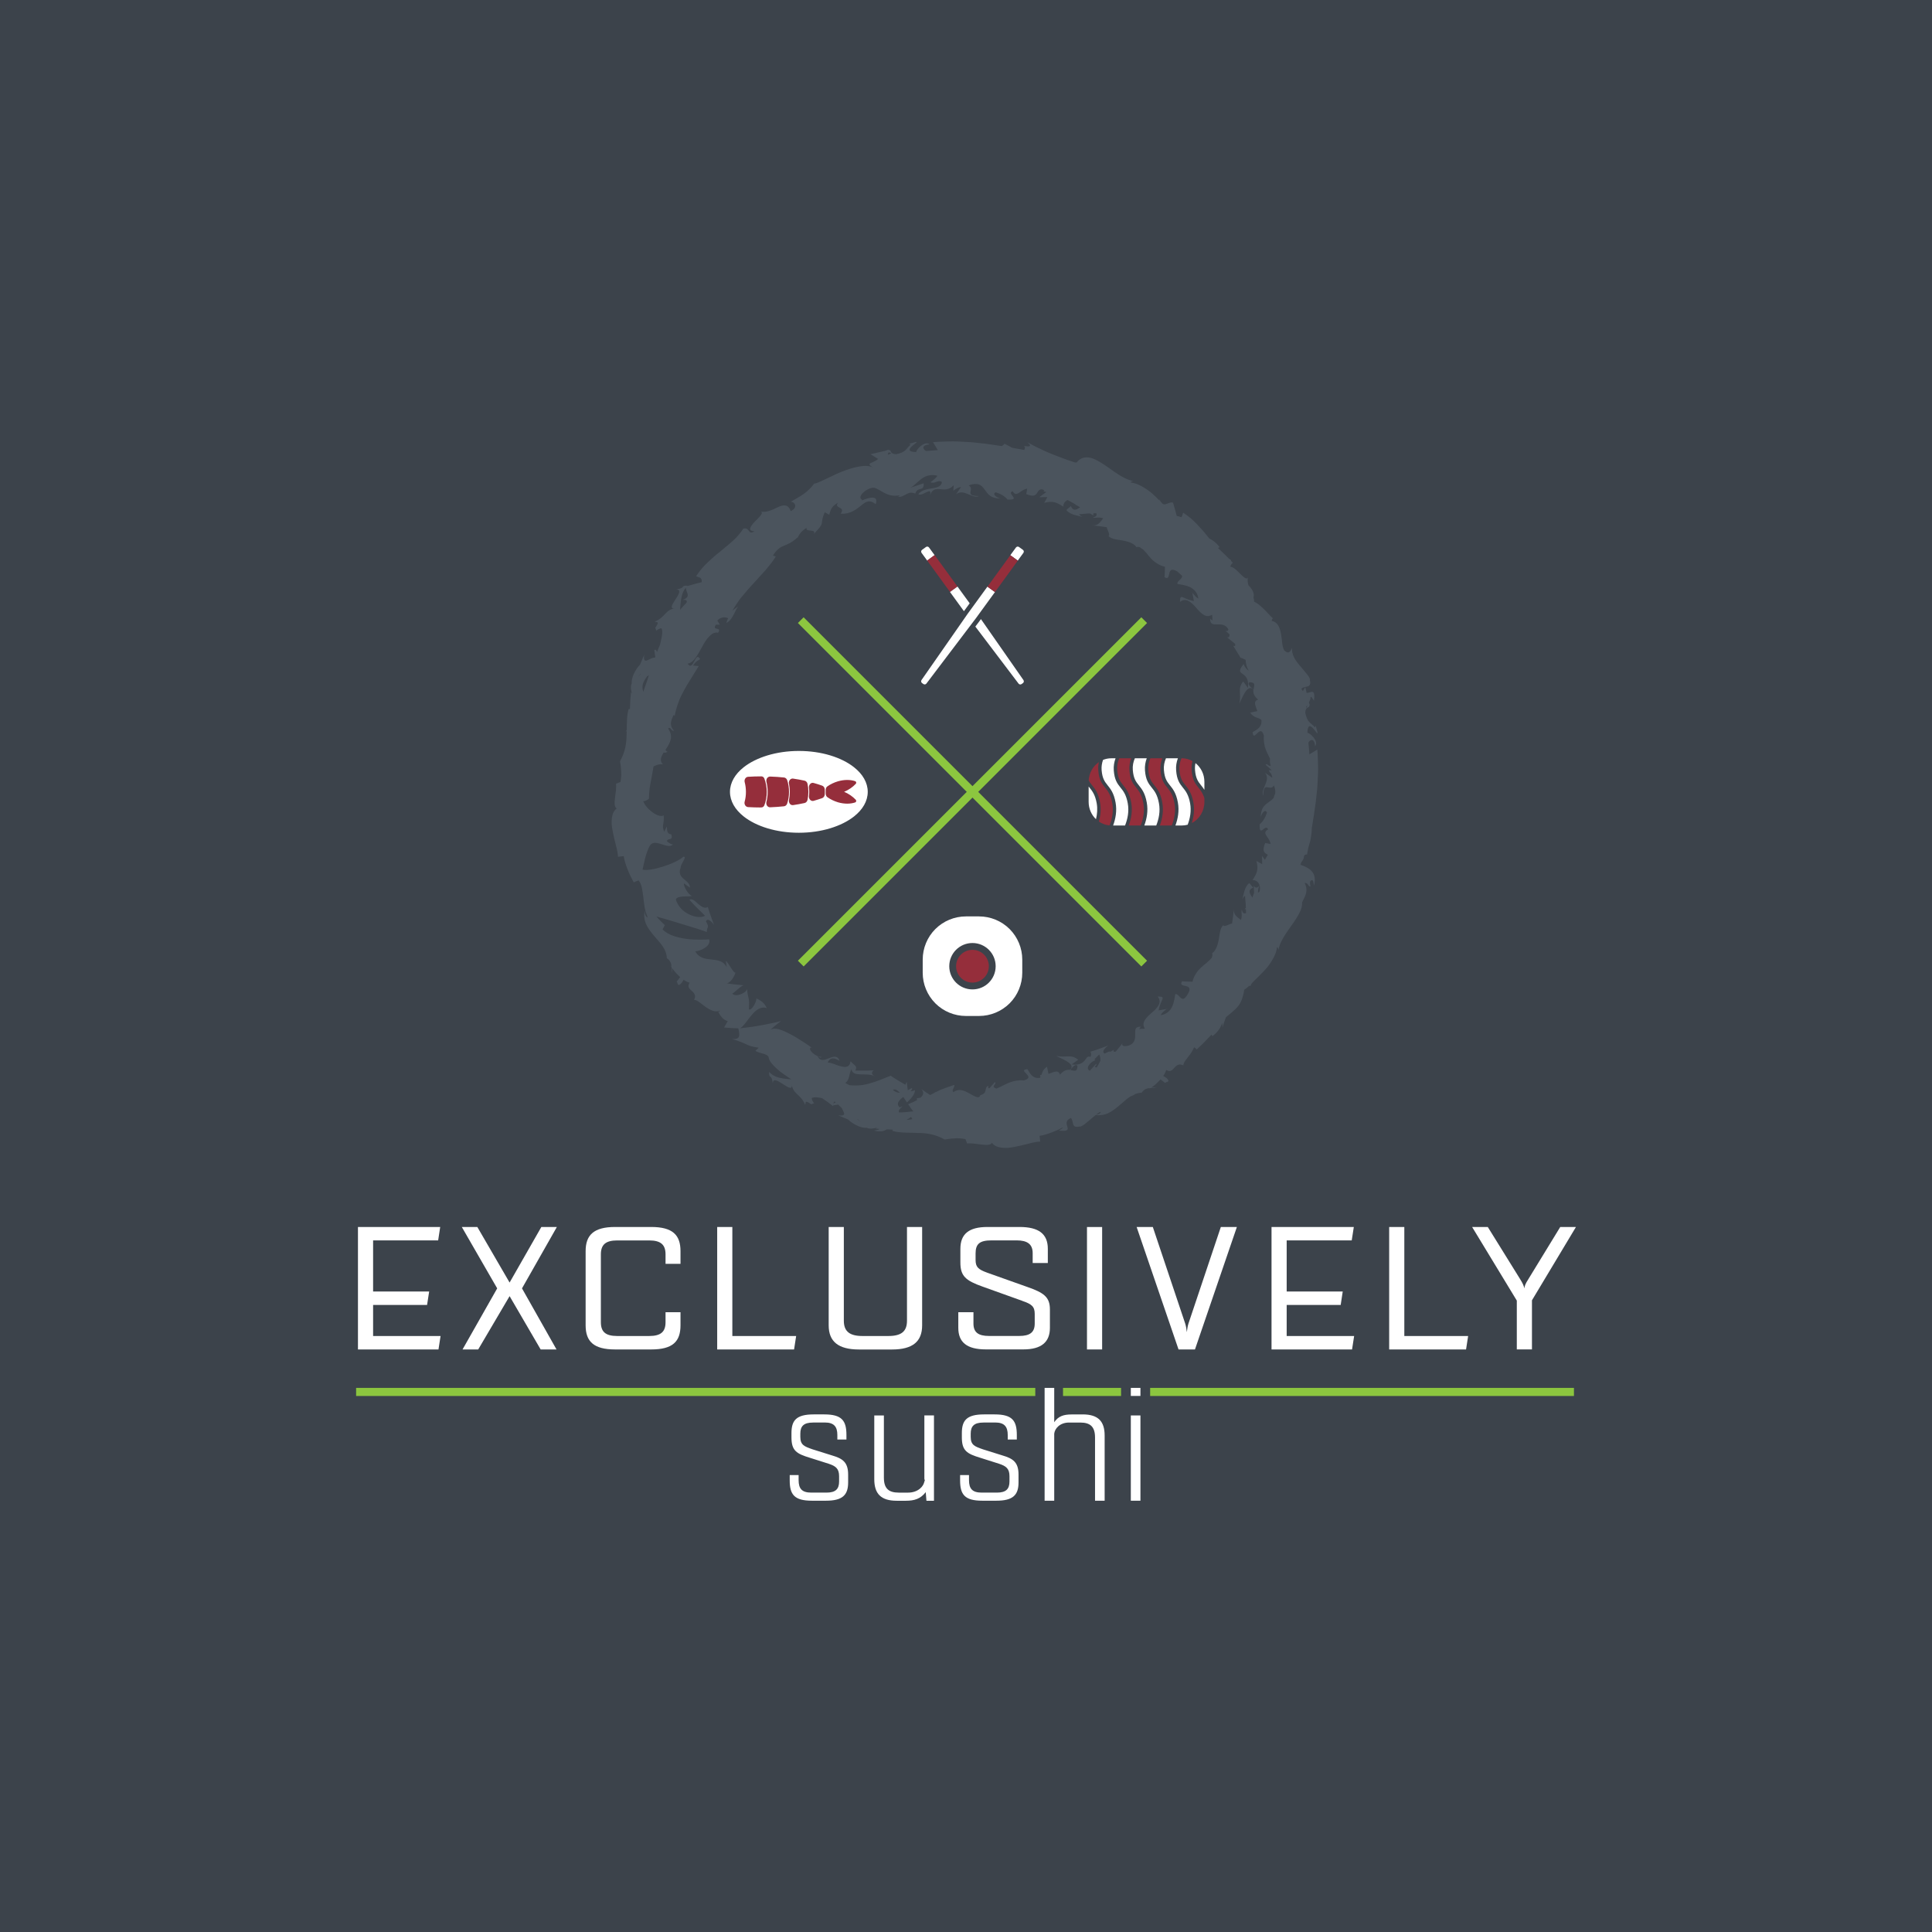<?xml version="1.0" encoding="UTF-8"?>
<svg id="Layer_1" data-name="Layer 1" xmlns="http://www.w3.org/2000/svg" viewBox="0 0 408.09 408.09">
  <defs>
    <style>
      .cls-1, .cls-2 {
        fill: #952e3b;
      }

      .cls-3 {
        fill: #8cc63f;
      }

      .cls-4, .cls-5 {
        fill: #fff;
      }

      .cls-5, .cls-2 {
        fill-rule: evenodd;
      }

      .cls-6 {
        fill: #3c434b;
      }

      .cls-7 {
        fill: #4b545d;
      }
    </style>
  </defs>
  <rect class="cls-6" width="408.09" height="408.09"/>
  <g>
    <circle class="cls-1" cx="205.41" cy="204.09" r="3.46"/>
    <path class="cls-5" d="M205.41,199.19c2.7,0,4.9,2.19,4.9,4.9s-2.19,4.9-4.9,4.9-4.9-2.19-4.9-4.9,2.19-4.9,4.9-4.9ZM215.93,202.7c0-2.42-.96-4.74-2.67-6.46-1.71-1.71-4.04-2.67-6.46-2.67h-2.77c-2.42,0-4.74.96-6.46,2.67-1.71,1.71-2.67,4.04-2.67,6.46v2.77c0,2.42.96,4.74,2.67,6.46,1.71,1.71,4.04,2.67,6.46,2.67h2.77c2.42,0,4.74-.96,6.46-2.67,1.71-1.71,2.67-4.04,2.67-6.46v-2.77Z"/>
    <path class="cls-5" d="M195.85,118.41l-1.19-1.63c-.15-.21-.1-.49.1-.64.25-.18.58-.42.83-.6.21-.15.49-.1.64.1l1.19,1.63-1.58,1.15.01-.01Z"/>
    <rect class="cls-1" x="198.066" y="117.035" width="1.95" height="8.21" transform="translate(-33.188 140.169) rotate(-36.01)"/>
    <path class="cls-5" d="M208.58,123.9l-4.09,5.62-.01.01c-.23.33-8.27,11.87-9.83,14.11-.14.21-.1.49.11.64.09.07.19.14.28.2.2.15.49.11.64-.09,1.64-2.17,10.14-13.39,10.38-13.7l.01-.01,4.09-5.62-1.58-1.15v-.01Z"/>
    <path class="cls-5" d="M214.98,118.41l1.19-1.63c.15-.21.1-.49-.1-.64-.25-.18-.58-.42-.83-.6-.21-.15-.49-.1-.64.1l-1.19,1.63,1.58,1.15-.01-.01Z"/>
    <rect class="cls-1" x="207.677" y="120.197" width="8.21" height="1.95" transform="translate(-10.748 221.246) rotate(-53.99)"/>
    <path class="cls-5" d="M204.82,127.44l-1.11,1.52s-.01.02-.02.03l-.08.11-2.94-4.05,1.58-1.15,2.57,3.53v.01ZM207.2,130.77l8.98,12.88c.14.21.1.49-.11.64-.09.07-.19.14-.28.2-.2.15-.49.11-.64-.09l-9.13-12.05.81-1.07s.01-.02.02-.03l.35-.48Z"/>
    <path class="cls-5" d="M235.63,160.17h-.89c-.62,0-1.21.12-1.75.34-.23.65-.36,1.38-.3,2.16.14,1.75.66,2.45,1.24,3.17.64.8,1.34,1.63,1.71,3.68.32,1.76,0,3.43-.52,4.85h2.52c.54-1.37.89-2.99.57-4.71-.34-1.86-.97-2.61-1.55-3.33-.65-.81-1.25-1.6-1.4-3.59-.07-.93.09-1.79.37-2.56l-0-.01Z"/>
    <path class="cls-2" d="M238.92,160.17h-2.5c-.32.74-.51,1.58-.43,2.5.14,1.75.66,2.45,1.24,3.17.64.8,1.34,1.63,1.71,3.68.32,1.76,0,3.43-.52,4.85h2.52c.54-1.37.89-2.99.57-4.71-.34-1.86-.97-2.61-1.55-3.33-.65-.81-1.25-1.6-1.4-3.59-.07-.93.09-1.79.37-2.56l-.01-.01Z"/>
    <path class="cls-5" d="M242.21,160.17h-2.5c-.32.74-.51,1.58-.43,2.5.14,1.75.66,2.45,1.24,3.17.64.8,1.34,1.63,1.71,3.68.32,1.76,0,3.43-.52,4.85h2.52c.54-1.37.89-2.99.57-4.71-.34-1.86-.97-2.61-1.55-3.33-.65-.81-1.25-1.6-1.4-3.59-.07-.93.09-1.79.37-2.56l-.01-.01Z"/>
    <path class="cls-2" d="M245.49,160.17h-2.5c-.32.74-.51,1.58-.43,2.5.14,1.75.66,2.45,1.24,3.17.64.8,1.34,1.63,1.71,3.68.32,1.76,0,3.43-.52,4.85h2.52c.54-1.37.89-2.99.57-4.71-.34-1.86-.97-2.61-1.55-3.33-.65-.81-1.25-1.6-1.4-3.59-.07-.93.08-1.79.37-2.56l-.01-.01Z"/>
    <path class="cls-5" d="M248.78,160.17h-2.5c-.32.74-.51,1.58-.43,2.5.14,1.75.66,2.45,1.24,3.17.64.8,1.34,1.63,1.71,3.68.32,1.76,0,3.43-.52,4.85h1.33c.44,0,.86-.06,1.26-.17.5-1.33.81-2.89.51-4.54-.34-1.86-.97-2.61-1.55-3.33-.65-.81-1.25-1.6-1.4-3.59-.07-.93.08-1.79.37-2.56l-.02-.01Z"/>
    <path class="cls-2" d="M232.1,160.99c-1.22.84-2.04,2.24-2.14,3.84.2.39.44.69.69,1,.64.8,1.34,1.63,1.71,3.68.26,1.44.1,2.8-.25,4.03.66.45,1.43.74,2.26.81.54-1.37.88-2.98.57-4.7-.34-1.86-.97-2.61-1.55-3.33-.65-.81-1.25-1.6-1.4-3.59-.05-.61,0-1.19.13-1.74l-.02 0Z"/>
    <path class="cls-2" d="M249.56,160.17c-.32.74-.51,1.58-.43,2.5.14,1.75.66,2.45,1.24,3.17.64.8,1.34,1.63,1.71,3.68.28,1.55.07,3.03-.34,4.33,1.58-.81,2.66-2.51,2.66-4.46v-.79c-.35-1.12-.84-1.71-1.3-2.28-.65-.81-1.25-1.6-1.4-3.59-.06-.7.02-1.36.18-1.97-.68-.38-1.45-.6-2.27-.6h-.04l-.01.01Z"/>
    <path class="cls-5" d="M229.95,166.14v3.24c0,1.45.6,2.75,1.55,3.66.26-1.05.36-2.2.15-3.39-.34-1.86-.97-2.61-1.55-3.33-.05-.06-.09-.12-.14-.18l-.01-0Z"/>
    <path class="cls-5" d="M252.52,161.19c-.1.46-.14.96-.1,1.47.14,1.75.66,2.45,1.24,3.17.25.31.5.62.74,1v-1.69c0-1.61-.74-3.04-1.88-3.95Z"/>
    <rect class="cls-4" x="156.63" y="163.23" width="24.69" height="7.98"/>
    <path class="cls-2" d="M156.03,169.15h0v-.02.02ZM155.99,169.37c-.02.18-.02.37.01.55.24,1.06,1.68,1.42,1.72,1.43-.03-.06-1.54-2.69-1.67-2.25l-.04.17-.02.1ZM157.72,171.35q.347 0,0,0h0ZM160.64,171.79h.02-.03.01ZM156.01,169.24v.03l-.02.05v.05c-.03.18-.03.36,0,.54h0c.05.27.16.52.32.74.33.44.85.7,1.39.7h0c-.55,0-1.07-.26-1.4-.7-.16-.22-.27-.47-.32-.74-.04-.17-.04-.36,0-.57l.02-.1v-.05l.01-.02h0v.02l-.03.15c-.09.52.03,1.06.33,1.5.35.51.92.82,1.53.86h0c.92.06,1.85.09,2.8.09h.24c.29,0,.58-.08.83-.21.28.13.59.19.91.18h0c1.06-.04,2.11-.11,3.12-.22h0c.33-.03.65-.15.92-.33.31.11.64.14.97.1h0c.9-.13,1.78-.29,2.62-.48h0c.33-.07.63-.23.88-.44.32.07.66.07.99-.02h0c.7-.19,1.37-.41,2.01-.63l.21-.09c.69.44,1.47.79,2.3,1.03,1.45.42,2.85.43,4.03.12.61-.16,1.08-.64,1.24-1.25s-.02-1.26-.48-1.7c-.21-.21-.45-.41-.69-.6.24-.19.48-.39.69-.59.45-.44.63-1.09.48-1.7-.16-.61-.63-1.09-1.24-1.25-1.18-.31-2.58-.3-4.03.12-.83.24-3.81.51-4.51.31h0c-.33-.09-.67-.1-.99-.02-.25-.21-.55-.37-.88-.44h0c-.84-.18-1.72-.34-2.62-.48h0c-.33-.05-.66-.01-.97.1-.27-.18-.58-.3-.92-.33h0c-1.01-.11-2.06-.18-3.12-.21h0c-.32-.01-.63.05-.91.18-.27-.14-.57-.22-.89-.22h.06-.06c-1.01,0-2.01.03-2.98.09h0c-.62.04-1.18.36-1.53.86s-.45,1.13-.28,1.72h0c.16.58.25,1.2.25,1.86s-.09,1.28-.25,1.85l-.03.12-0.0.02Z"/>
    <path class="cls-5" d="M170.88,166.34c.03.3.05.61.05.93s-.02.62-.05.92h0c-.03.29.07.58.26.77.2.19.46.27.71.2q.167-.047,0,0c.63-.18,1.23-.37,1.81-.57h0c.31-.11.52-.42.55-.78h0c.01-.18.02-.36.02-.54s0-.36-.02-.54h0c-.02-.36-.24-.67-.55-.78h0c-.58-.21-1.18-.4-1.81-.57-.25-.07-.52,0-.71.2-.19.19-.29.48-.26.77h0v-.01ZM178.28,167.26c.98-.41,1.84-1,2.49-1.7.07-.08.11-.2.08-.31-.02-.11-.1-.2-.2-.24-1.03-.35-2.31-.36-3.63.02-.83.24-1.59.61-2.25,1.07h0c-.24.17-.38.47-.36.79v.72c-.01.31.13.61.36.78h0c.66.46,1.42.83,2.25,1.08,1.33.38,2.6.37,3.63.02.1-.03.17-.12.2-.24.02-.11,0-.23-.08-.31-.66-.7-1.51-1.29-2.49-1.7v.02ZM166.66,165.54c.11.55.17,1.13.17,1.72s-.06,1.17-.17,1.72c-.06.28.01.58.18.8s.43.32.69.28h0c.83-.12,1.64-.27,2.42-.44.3-.07.54-.32.62-.66h0c.12-.54.18-1.11.18-1.7s-.06-1.16-.18-1.7h0c-.07-.33-.31-.59-.62-.66h0c-.78-.17-1.59-.32-2.43-.44-.26-.04-.51.07-.69.28-.17.21-.24.51-.18.79l.01.01ZM161.89,165.15c.17.66.26,1.38.26,2.12s-.09,1.45-.26,2.12c-.07.27-.02.57.13.79.16.23.4.35.65.34h0c1-.04,1.98-.11,2.93-.21.3-.03.56-.25.67-.57h0c.25-.76.39-1.59.39-2.47s-.14-1.72-.38-2.47h0c-.11-.32-.37-.54-.67-.57q-.2-.02,0,0c-.95-.1-1.93-.17-2.93-.2-.25,0-.49.12-.65.34-.15.22-.2.52-.13.79l-.01-.01ZM160.66,170.55h.18c.26,0,.5-.18.61-.45h0c.33-.85.51-1.81.51-2.83s-.19-1.99-.51-2.83h0c-.11-.27-.35-.45-.62-.45-.96,0-1.9.03-2.82.09-.24.02-.47.15-.6.38-.14.22-.18.5-.11.76.17.64.26,1.33.26,2.06s-.09,1.41-.27,2.05c-.07.26-.03.54.11.77.14.22.36.36.61.38h0c.86.05,1.74.08,2.64.08l.01-.01ZM168.74,159.13c4.79,0,9.06,1.44,11.69,3.75,1.42,1.25,2.35,2.72,2.35,4.39s-.93,3.14-2.35,4.39c-2.63,2.31-6.9,3.75-11.69,3.75s-9.06-1.44-11.69-3.75c-1.42-1.25-2.35-2.72-2.35-4.39s.93-3.14,2.35-4.39c2.63-2.31,6.9-3.75,11.69-3.75Z"/>
    <polygon class="cls-4" points="78.81 262.01 92.55 262.01 92.98 259.18 75.61 259.18 75.61 285.04 92.62 285.04 93.06 282.2 78.81 282.2 78.81 275.64 90.21 275.64 90.65 272.8 78.81 272.8 78.81 262.01"/>
    <polygon class="cls-4" points="107.64 270.91 100.83 259.18 97.55 259.18 105.02 272.14 97.7 285.04 101.01 285.04 107.64 273.78 114.2 285.04 117.55 285.04 110.26 272.14 117.62 259.18 114.34 259.18 107.64 270.91"/>
    <path class="cls-4" d="M130.38,282.2c-2.51,0-3.46-.91-3.46-2.92v-14.32c0-2,.95-2.95,3.46-2.95h6.74c2.51,0,3.46.95,3.46,2.95v2h3.16v-2.69c0-3.39-1.64-5.1-6.19-5.1h-7.62c-4.52,0-6.23,1.71-6.23,5.1v15.67c0,3.42,1.71,5.1,6.23,5.1h7.62c4.55,0,6.19-1.67,6.19-5.1v-2.77h-3.16v2.11c0,2-.95,2.92-3.46,2.92h-6.74Z"/>
    <polygon class="cls-4" points="154.69 259.18 151.49 259.18 151.49 285.04 167.73 285.04 168.17 282.2 154.69 282.2 154.69 259.18"/>
    <path class="cls-4" d="M187.65,282.2h-5.47c-2.73,0-3.94-.98-3.94-3.24v-19.78h-3.2v20.77c0,3.39,2,5.1,6.41,5.1h6.96c4.41,0,6.37-1.71,6.37-5.1v-20.77h-3.2v19.78c0,2.26-1.17,3.24-3.94,3.24h.01Z"/>
    <path class="cls-4" d="M215.97,274.8c1.97.66,2.59,1.2,2.59,2.73v2.04c0,1.86-1.02,2.62-3.28,2.62h-6.38c-2.26,0-3.28-.77-3.28-2.62v-2.4h-3.2v3.31c0,3.02,1.78,4.55,5.83,4.55h7.91c3.79,0,5.61-1.53,5.61-4.55v-3.9c0-2.66-1.35-3.54-4.77-4.74l-8.49-3.02c-1.9-.69-2.44-1.2-2.44-2.7v-1.35c0-2.04.87-2.77,3.39-2.77h5.28c2.26,0,3.39.8,3.39,2.7v2.08h3.2v-2.99c0-3.17-1.93-4.62-5.97-4.62h-6.78c-3.9,0-5.72,1.46-5.72,4.62v2.88c0,2.88,1.13,3.83,4.7,5.1l8.42,3.02-.01.01Z"/>
    <rect class="cls-4" x="229.6" y="259.18" width="3.2" height="25.86"/>
    <path class="cls-4" d="M252.41,285.04l8.85-25.86h-3.39l-6.85,20.43c-.18.58-.25,1.2-.33,1.78-.07-.58-.15-1.2-.33-1.78l-6.85-20.43h-3.42l8.85,25.86h3.46l.01 0Z"/>
    <polygon class="cls-4" points="271.78 262.01 285.52 262.01 285.96 259.18 268.58 259.18 268.58 285.04 285.59 285.04 286.03 282.2 271.78 282.2 271.78 275.64 283.19 275.64 283.62 272.8 271.78 272.8 271.78 262.01"/>
    <polygon class="cls-4" points="296.63 259.18 293.43 259.18 293.43 285.04 309.67 285.04 310.11 282.2 296.63 282.2 296.63 259.18"/>
    <path class="cls-4" d="M323.59,285.04v-10.38l9.29-15.48h-3.32l-6.7,10.96c-.69,1.09-.8,1.42-.87,2-.15-.58-.25-.91-.95-2.04l-6.78-10.93h-3.31l9.44,15.55v10.31h3.2v.01Z"/>
    <path class="cls-4" d="M171.74,300.48c-1.99,0-2.69.78-2.69,2.35v.68c0,1.75.89,2.03,2.62,2.64l4.09,1.28c2.17.64,3.39,1.39,3.39,4.03v1.68c0,2.68-1.22,3.85-4.68,3.85h-2.98c-3.72,0-4.68-1.32-4.68-4.28v-1.14h1.88v1.07c0,1.82.7,2.64,2.69,2.64h3.21c1.95,0,2.65-.79,2.65-2.35v-1.11c0-1.6-.7-2.14-2.21-2.64l-3.94-1.25c-2.84-.86-3.91-1.5-3.91-4.32v-.89c0-2.64.96-3.96,4.68-3.96h2.25c3.72,0,4.68,1.32,4.68,4.35v.96h-1.92v-.96c0-1.75-.7-2.64-2.65-2.64h-2.47l-.01.01Z"/>
    <path class="cls-4" d="M197.27,317h-1.58l-.15-1.82c-1.1,1.43-2.43,1.82-4.2,1.82h-1.92c-3.39,0-4.75-1.53-4.75-4.57v-13.45h2.03v13.13c0,2.28.99,3.17,3.13,3.17h1.99c2.1,0,3.35-1.36,3.43-2.43h.11v-.04l-.11-.46v-13.38h2.03v18.01l-.01.02Z"/>
    <path class="cls-4" d="M207.73,300.48c-1.99,0-2.69.78-2.69,2.35v.68c0,1.75.88,2.03,2.62,2.64l4.09,1.28c2.17.64,3.39,1.39,3.39,4.03v1.68c0,2.68-1.21,3.85-4.68,3.85h-2.98c-3.72,0-4.68-1.32-4.68-4.28v-1.14h1.88v1.07c0,1.82.7,2.64,2.69,2.64h3.21c1.95,0,2.65-.79,2.65-2.35v-1.11c0-1.6-.7-2.14-2.21-2.64l-3.94-1.25c-2.84-.86-3.91-1.5-3.91-4.32v-.89c0-2.64.96-3.96,4.68-3.96h2.25c3.72,0,4.68,1.32,4.68,4.35v.96h-1.92v-.96c0-1.75-.7-2.64-2.65-2.64h-2.47l-.01.01Z"/>
    <path class="cls-4" d="M228.69,298.77h-2.36c-1.7,0-2.8.39-3.65,1.64v-7.25h-2.03v23.83h2.03v-14.16c.11-1.07,1.18-2.35,3.13-2.35h2.36c2.14,0,3.13.89,3.13,3.17v13.34h2.03v-13.77c0-2.96-1.33-4.46-4.64-4.46"/>
    <rect class="cls-4" x="238.86" y="298.98" width="2.03" height="18.01"/>
    <rect class="cls-4" x="238.86" y="293.16" width="2.03" height="1.7"/>
    <rect class="cls-3" x="242.94" y="293.16" width="89.52" height="1.71"/>
    <rect class="cls-3" x="224.54" y="293.16" width="12.26" height="1.71"/>
    <rect class="cls-3" x="75.22" y="293.16" width="143.46" height="1.71"/>
    <path class="cls-5" d="M168.74,159.63c4.52,0,8.53,1.26,11.02,3.22,1.57,1.24,2.52,2.76,2.52,4.41s-.95,3.17-2.52,4.41c-2.48,1.96-6.5,3.22-11.02,3.22s-8.53-1.26-11.02-3.22c-1.57-1.24-2.52-2.76-2.52-4.41s.95-3.17,2.52-4.41c2.48-1.96,6.5-3.22,11.02-3.22ZM168.74,158.62c-4.78,0-9.02,1.37-11.65,3.44-1.84,1.45-2.9,3.26-2.9,5.2s1.06,3.75,2.9,5.2c2.63,2.08,6.86,3.44,11.65,3.44s9.02-1.37,11.65-3.44c1.84-1.45,2.9-3.26,2.9-5.2s-1.06-3.75-2.9-5.2c-2.63-2.08-6.86-3.44-11.65-3.44Z"/>
    <rect class="cls-3" x="204.56" y="115.969" width="1.71" height="102.59" transform="translate(-58.109 194.24) rotate(-45)"/>
    <rect class="cls-3" x="154.12" y="166.409" width="102.59" height="1.71" transform="translate(-58.109 194.24) rotate(-45)"/>
    <g>
      <path class="cls-7" d="M211.61,105.31c-.083.002-.148-.006-.227-.007.084.012.162.016.227.007Z"/>
      <path class="cls-7" d="M251.72,125.1c.054.042.092.09.14.135l-.02-.105-.12-.03Z"/>
      <path class="cls-7" d="M260.42,136.317c-.08-.12-.13-.197-.13-.197.038.082.083.144.13.197Z"/>
      <path class="cls-7" d="M266.29,172.9c-.002-.083.006-.148.007-.227-.012.084-.016.162-.007.227Z"/>
      <path class="cls-7" d="M278.39,161.06c-.02-.46-.03-.91-.05-1.37-.02-.45-.04-.91-.1-1.36,0,0-.41.25-.83.51-.42.25-.84.5-.84.5,0,0,0-.15-.02-.38-.02-.23-.05-.54-.07-.85-.05-.62-.11-1.23-.11-1.23.33-.7,1.26-1.07,1.42.73.44-.53.13-1.26-.33-1.84-.45-.58-1.12-1-1.3-1,.05-1.76.62-1.53,1.16-.97.54.56,1.05,1.46.98.92l-.39-1.44-.15.36c-.46-.53-.88-.77-1.23-1.16-.17-.19-.32-.42-.46-.72-.14-.31-.26-.69-.36-1.22.04-1.4.91-.93.85-1.46.111-.028.125-.208-.093-.707.23-.427.378-.811.353-1.103.12-.35.47.37.73.74.318-2.757-.608-1.657-1.557-1.641-.151-.655-.284-1.229-.284-1.229,0,0-.25.4-.5.81-.006.009-.011.018-.017.027-.106-.128-.209-.281-.303-.497.33-.35.87-.35,1.29-.48.41-.13.73-.4.51-1.3.17-.53-.89-1.6-1.9-2.83-.53-.61-1.06-1.26-1.41-1.94-.18-.34-.31-.69-.39-1.04-.09-.35-.12-.7-.06-1.06-.35.75-.72,1.47-1.66.55-.24-.4-.36-.95-.44-1.57-.03-.31-.07-.63-.1-.96-.05-.32-.09-.65-.15-.97-.24-1.28-.65-2.49-1.96-2.73.03-.29.13-.45.26-.54-.29-.25-.63-.6-.99-.99-.36-.39-.75-.82-1.17-1.2-.631-.586-1.268-1.106-1.836-1.344.028-.271-.019-.567-.12-.88.165-.569.014-1.118-.314-1.656-.194-.318-.458-.627-.749-.929-.079-.276-.144-.561-.161-.842-.03-.33,0-.67.09-1.01-.15,1.06-1.14-.04-2.11-1-.48-.49-1-.9-1.39-1.01-.089-.025-.169-.028-.244-.017.02-.281.179-.567.524-.863,0,0-.15-.157-.379-.395-.005-.059-.009-.118-.021-.185-.159-.097-.306-.207-.456-.316-.212-.224-.438-.46-.684-.694l-1.6-1.53.35-.18c-.22-.28-.44-.52-.65-.74-.21-.21-.43-.39-.63-.54-.31-.234-.603-.397-.885-.53-.058-.072-.116-.138-.175-.21-.38-.46-.75-.95-1.16-1.42-.41-.46-.83-.92-1.26-1.37-.85-.92-1.83-1.74-2.9-2.44-.197.179-.176.637-.417.926-.188-.06-.37-.122-.583-.176-.127-.033-.265-.063-.406-.092-.001-.007-.003-.012-.004-.018-.07-.32-.18-.73-.3-1.13-.24-.82-.47-1.64-.47-1.64-.48-.21-1.02.16-1.52.3-.22.062-.429.059-.627-.034-.15-.155-.297-.307-.467-.479-.079-.145-.154-.315-.226-.538.005.099.008.209.005.317-.254-.255-.516-.516-.805-.797-.35-.33-.71-.68-1.11-1.01-.41-.32-.84-.62-1.29-.9-.45-.28-.93-.53-1.42-.74-.49-.21-1.02-.33-1.55-.42.1-.1.28-.27.65-.27-2.35-.44-4.44-2.36-6.52-3.68-.52-.33-1.02-.63-1.52-.86-.25-.12-.49-.22-.73-.3-.24-.07-.48-.12-.72-.15-.94-.11-1.79.15-2.52,1.06,0,0-.13 0-.328.005-.996-.344-1.999-.654-2.982-1.045l-.89-.35c-.3-.11-.6-.22-.89-.34-.59-.23-1.19-.49-1.78-.76-.59-.29-1.18-.55-1.78-.85-.59-.3-1.18-.62-1.78-.97,1.23,1.06.3.97-.73.82.364.176.254.49.102.836-.844-.153-1.687-.302-2.528-.445-.38-.203-.748-.396-1.034-.551-.19-.1-.35-.18-.46-.23-.11-.05-.17-.08-.17-.08-.142.237-.351.389-.597.493-1.151-.181-2.302-.353-3.453-.503-.93-.1-1.86-.2-2.78-.3-.92-.07-1.85-.11-2.77-.15-.46-.02-.92-.05-1.38-.04-.46,0-.92.02-1.37.03-.46.02-.91.03-1.37.05-.46.02-.91.04-1.36.1l.51.83c.25.41.5.84.5.84,0,0-.15,0-.39.02-.23.02-.54.05-.85.07l-1.23.1c-.7-.33-1.07-1.26.73-1.41-.53-.44-1.26-.13-1.84.33-.58.45-1,1.12-1,1.3-1.76-.05-1.53-.62-.97-1.16.56-.54,1.46-1.05.92-.98l-1.44.39.36.15c-.53.46-.78.88-1.16,1.23-.19.17-.42.32-.72.46-.31.14-.69.26-1.22.36-1.4-.04-.93-.91-1.47-.85-.03-.12-.22-.14-.82.14,0,0-.2.03-.49.1-.29.07-.68.16-1.07.25-.78.18-1.56.36-1.56.36l.81.5c.4.25.8.5.8.5-.57.52-1.28.7-1.62.9-.33.21-.3.39.62.96-1.34-.86-4.21-.17-6.82.9-.66.24-1.29.56-1.88.84-.6.28-1.16.55-1.66.78-1,.48-1.76.84-2.14.82-.32.45-.66.84-1.02,1.18-.36.36-.74.69-1.15.98-.82.6-1.77,1.08-2.78,1.68.65-.07,1.76,1.09,0,1.99-.29-.78-.67-1.12-1.13-1.2-.46-.08-1.01.08-1.57.35-.57.26-1.19.59-1.84.79-.32.1-.66.18-.99.2-.33.03-.67,0-1.01-.09,1.06.15-.04,1.14-1,2.11-.49.48-.89,1-1.01,1.39-.11.39.1.66.89.7-1.45.9-.86-.86-2.35-.58-.28.46-.62.87-.96,1.29-.34.42-.72.81-1.13,1.19-.4.38-.85.74-1.29,1.12s-.89.76-1.36,1.13c-.46.38-.95.75-1.42,1.16-.46.41-.92.83-1.37,1.26-.92.85-1.74,1.83-2.44,2.9.29.32,1.32.06,1.16,1.29,0,0-.21.05-.52.12-.32.07-.73.18-1.13.3-.547.16-1.087.314-1.391.4.03-.028.05-.063.081-.09-1.76-.05-.14.48-2.43.77,1.24.04.48,1.18-.21,2.24-.34.53-.68,1.04-.72,1.38-.04.35.19.51.93.35-1.24.14-1.76.63-2.28,1.18-.52.55-1.04,1.16-2.26,1.7.46.17,1.16-.21.12,1.29.09.14.17.39.21.55-.04.04-.05.06-.09.09.03-.02.06-.04.1-.06.03.1.04.11.03-.02.39-.29.77-.48,1.08-.47.3.65.11,1.58-.1,2.51-.068.316-.139.622-.205.918-.095.231-.19.463-.285.692-.116.297-.237.592-.355.886-.106-.223-.189-.599-.585-.426l.11.82c.038.221.074.436.101.593l-.073.212c-1.051-.129-2.586,1.867-2.268-.614l-.88,2.1c-.53.51-.97,1.21-1.3,1.92-.32.71-.52,1.44-.46,2.05-.52.98.42,2.94-.15,1.81,0,0-.09.9-.15,1.8-.04.9-.07,1.8-.07,1.8l-.27-.03c-.41,1.385-.371,2.891-.403,4.403-.095.17-.177.336-.276.507.104-.121.189-.205.272-.286-.007.259-.016.518-.032.776-.01,1.87-.3,3.72-1.39,5.65.09.6.2,1.2.23,1.9.06.7.05,1.49-.13,2.47l-.95.37c.12.76-.07,1.91-.2,2.95-.13,1.04-.18,1.98.35,2.28-.6.45-.9,1.15-1.01,1.98-.06.42-.07.87-.05,1.35.03.47.12.96.21,1.46.2.99.42,2.01.67,2.94s.44,1.78.45,2.47l1.22-.13c.03.23.07.45.12.68.05.22.12.44.18.67.13.44.29.88.46,1.33.18.45.37.91.59,1.38.23.47.49.96.76,1.47l1.01-.42c.7.8.81,2.04,1,3.43.08.7.15,1.44.28,2.19.14.74.35,1.48.66,2.19-.46-.04-.65-.81-.62-1.41-.24,1.07-.07,2.04.31,2.92.4.87,1.03,1.65,1.66,2.41.62.76,1.32,1.46,1.82,2.21.51.75.83,1.56.87,2.5.76.53.94,1.11.99,1.75-.04-.07-.09-.12-.15-.15.03.08.09.19.16.3.02.42.03.85.11,1.29.04-.43.04-.83-.02-1.13.34.54,1,1.28,1.73,1.93l-.76.98c.05.06.09.11.15.17.15,1.04.86.32,1.33-.58.41.3.86.51,1.28.63-.56.84-.07,1.26.43,1.7.25.22.5.46.62.76.13.3.14.66-.1,1.17.59-.05,1.47.78,2.43,1.49.857.577,1.771,1.061,2.591.89.478.933,1.037,1.822,2.079,2.09l-.77,1.35s.75.06,1.49.12c.75.03,1.51.06,1.51.06.35,1.58.43,2.38-1.36,2.25.91.26,1.5.47,1.95.65.46.17.75.32,1.03.45.57.27,1.08.52,2.7.74l-.71.66c.82.6,2.84.56,2.83,1.55.17.7.82,1.45,1.75,2.28.23.21.48.42.75.63.27.2.56.41.86.62.439.307.911.622,1.392.941-.086-.007-.164-.014-.252-.021-.52-.04-1.06-.09-1.6-.18-.53-.09-1.07-.21-1.55-.44-.48-.22-.92-.52-1.28-.93-.05,1.76.48.14.77,2.43.04-1.24,1.18-.48,2.24.21.53.34,1.04.68,1.38.72.35.04.51-.19.35-.93.14,1.24.63,1.76,1.18,2.28.55.52,1.17,1.04,1.7,2.26.17-.46-.21-1.16,1.29-.12.14-.09.39-.17.55-.21.04.04.06.05.09.09-.02-.03-.04-.06-.06-.1.1-.03.11-.04-.02-.03-.29-.39-.48-.77-.47-1.08.57-.263,1.357-.146,2.168.028.84.553,1.643,1.117,2.362,1.702.004-.132.016-.228.026-.33.005.042.001.078.024.13l.82-.11c.069-.012.136-.023.203-.035.026.029.05.055.076.085.211.224.438.46.667.645.379.903,1.19,1.795-.756,1.545l2.1.88c.52.53,1.21.97,1.92,1.3.71.32,1.44.52,2.05.46.98.52,2.94-.42,1.81.15,0,0,.335.033.798.073-.103.241-.683.236-1.128.357.76.19,1.39.21,1.9.1.313-.072.575-.202.815-.355.667.027,1.216.045,1.216.045l-.03.27c1.69.5,3.56.33,5.4.44,1.87.01,3.72.3,5.65,1.39.6-.09,1.2-.2,1.9-.23.7-.06,1.49-.05,2.47.13l.37.95c.76-.13,1.9.07,2.95.2,1.04.13,1.98.18,2.28-.35.45.6,1.15.9,1.98,1.01.42.06.87.07,1.35.05.47-.03.96-.12,1.46-.21.99-.2,2.01-.42,2.94-.67s1.78-.44,2.47-.45l-.13-1.22c.23-.03.45-.07.68-.12.22-.06.44-.12.67-.18.44-.13.88-.29,1.33-.46.45-.18.91-.37,1.38-.59.267-.13.554-.285.834-.431.082.154-.502.454-.824.671,3.9.45.07-1.59,2.53-2.65.35.33.35.87.48,1.29.13.41.4.73,1.3.51.53.17,1.6-.89,2.83-1.9.207-.183.421-.361.637-.534.936.138,1.798-.016,2.583-.356.87-.4,1.65-1.03,2.41-1.66.76-.61,1.46-1.32,2.21-1.82.046-.031.094-.055.14-.084.383-.124.73-.291,1.017-.517.42-.154.864-.248,1.343-.268.53-.76,1.11-.94,1.75-.99-.07.04-.11.09-.15.15.08-.03.19-.09.3-.16.42-.02.85-.03,1.29-.11-.44-.04-.83-.04-1.13.02.54-.34,1.28-1,1.93-1.73l.98.76c.06-.06.11-.09.17-.15,1.04-.15.32-.86-.58-1.33.285-.39.483-.814.605-1.216.032-.007.064-.017.095-.025.791.483,1.202.016,1.629-.469.22-.25.46-.49.76-.62.3-.13.66-.14,1.17.1-.05-.59.78-1.47,1.49-2.43.307-.456.583-.927.755-1.392.192.078.386.22.585.452,0,0,.2-.19.5-.48.3-.29.71-.66,1.09-1.06.561-.583,1.113-1.162,1.373-1.435l.027.015.004-.048c.079-.083.126-.132.126-.132l.18.35c.28-.22.52-.44.74-.65.21-.21.39-.43.54-.63.31-.41.51-.8.66-1.17.046-.122.076-.239.109-.357.077.237.103.56.071.997.26-.91.47-1.5.65-1.95.044-.12.087-.227.128-.326.004.008.007.019.011.026,1.62-1.31,2.5-2.06,3-3.02.26-.47.43-.97.59-1.59.089-.338.159-.728.224-1.167.345-.192.702-.481,1.076-.843l.26.09c0-.29.3-.67.78-1.14.49-.47,1.1-1.07,1.77-1.76.33-.35.68-.71,1.01-1.11.32-.41.62-.84.9-1.29.28-.45.53-.93.74-1.42.21-.49.33-1.02.41-1.55.1.1.27.28.27.65.44-2.35,2.36-4.44,3.68-6.52.33-.52.63-1.02.86-1.52.12-.25.22-.49.3-.73.07-.24.12-.48.15-.72.023-.194.025-.385.013-.573.17-.36.342-.704.497-1.027.45-.92.66-1.81.06-3.06.74-.15.76.89,1.23.7-.07-.28-.3-1.08.17-1.28.47-.19.42.57.57,1.12.19-.76.21-1.39.1-1.9-.12-.52-.37-.93-.69-1.25-.59-.608-1.435-.951-2.284-1.252.055-.168.109-.335.162-.5.367-.446.57-.84.593-1.238.001-.036-.009-.073-.01-.11.176-.25.373-.383.65-.31.087-.462.17-.922.256-1.383.052-.176.106-.362.165-.567.09-.32.19-.66.28-1.02.07-.36.14-.74.19-1.11.076-.538.125-1.062.119-1.518.314-1.851.601-3.696.84-5.542.1-.93.2-1.85.3-2.78.07-.93.11-1.85.15-2.77.02-.46.05-.92.04-1.38,0-.46-.02-.92-.03-1.37ZM226.075,225.961c.185-.195.42-.515.675-.731.27-.25.56-.38.84-.12-.01.72-.18.98-.45,1.04-.242.054-.584-.059-.969-.119l.059-.081c-.055-.002-.104.007-.155.011ZM231.66,225.48c-.95-.09.24-.49-.13-.78l-.66.74c-.17.19-.34.37-.46.51l-.22.22c-.51-.26-.49-.71-.2-1.15.28-.45.82-.89,1.41-1.09-.088-.071-.158-.119-.237-.179.562-.566,1.007-1.011,1.007-1.011.203.325.288.79.264,1.321-.257.538-.57,1.091-.774,1.419ZM264.78,145.65h-.01c-.19-.18-.54-.44-.77-.71-.25-.27-.38-.56-.12-.84.72.01.98.18,1.04.45.06.27-.09.66-.14,1.1ZM266.02,188.36c-.118.092-.218.147-.307.181.003-.051.003-.101.007-.151.019-.496.11-.973.327-1.415.123.383.141.849-.027,1.385ZM276.15,148.97l-.18.55c-.04-.07-.066-.121-.097-.179.087-.13.17-.259.251-.386.009.005.017.01.026.015ZM187.73,95.54l.55.18c-1.01.58-.78.21-.55-.18ZM143.88,126.54c.09-.53.21-1.08.44-1.55.144-.314.338-.599.558-.867-.029.413.226.853.342,1.267.07.25.08.49-.06.71-.14.23-.43.43-.99.61.44-.02,1.09-.04.85.59-.482.487-.94.994-1.376,1.519.018-.227.037-.444.055-.679.04-.52.09-1.06.18-1.6ZM136.63,140.06v.01c-0-.001-.001-.002-.001-.003 0-.003.001-.004.001-.007ZM136.7,142.84c.128-.084.249-.148.366-.201-.143.445-.284.891-.436,1.331-.267.721-.504,1.448-.748,2.172-.109-.346-.184-.697-.172-1.082.02-.63.31-1.33.99-2.22ZM135.27,142.31s.02.05.03.07c-.83,1.04-.52.67-.03-.07ZM151.65,213.589c.143-.031.284-.075.42-.149-.176.195-.106.473-.42.149ZM164.49,217.4c-.73-.18-1.36-.16-1.77.15.15-.22,1.88-1.65,2.29-1.87,0,0-.53.14-1.32.31-.79.17-1.86.39-2.96.59-1.1.21-2.19.36-3.02.46-.84.1-1.39.17-1.39.17.8-.46,1.57-1.79,2.49-2.85.91-1.06,1.95-1.87,3.16-1.41-.17-.33-.35-.7-.68-1.05-.33-.35-.81-.68-1.53-1,.14.52-.98,2.67-1.56,2.3.06-1.36.04-1.77-.05-2.19-.04-.21-.1-.42-.17-.76-.07-.33-.15-.78-.19-1.48.19.79-2.39,2.05-3.11,1.09.43-.13,2.01-1.86,2.5-1.73,0,0-.97-.08-1.96-.19-.5-.05-.97-.13-1.34-.18s-.61-.09-.61-.09c.83.26,1.87-1.35,2.1-2.31-.12.28-.48-.2-.9-.81-.4-.61-.83-1.37-1.15-1.59l.18,1.34c-.74-1.42-2.01-1.49-3.26-1.63-.63-.07-1.27-.13-1.86-.37-.59-.24-1.15-.63-1.52-1.37.69.07,3.44-.95,2.94-2.51-.39.02-1.06.06-1.87.06s-1.8-.01-2.77-.14c-.98-.12-1.99-.33-2.92-.65s-1.73-.78-2.29-1.39l.48-.87s-.45-.45-.91-.9c-.23-.23-.44-.46-.6-.64-.16-.18-.27-.29-.27-.29,1.22.31,3.32.94,5.34,1.57.99.32,2.05.61,2.96.9.92.28,1.72.56,2.34.8.01-1.34.68-.74-.18-2.26.39-.88,1.44.32,1.71.75,0,0-.35-.94-.69-1.88-.18-.46-.32-.95-.43-1.3-.11-.36-.19-.59-.19-.59-.7.42-1.39-.11-2.06-.68-.63-.58-1.24-1.19-1.84-.87,0,0,.2.22.5.55.15.17.32.36.51.56l.62.62c.84.83,1.68,1.66,1.68,1.66-.69.43-2,.36-3.27-.24-.63-.3-1.28-.71-1.78-1.26-.5-.55-.9-1.2-1.12-1.94.32-.94,2.92-.49,3.4-.76-.32-.08-.86-.62-1.2-1.22-.36-.6-.6-1.22-.45-1.41l1.22.89c.03-.86-.69-1.31-1.32-1.85-.62-.54-1.1-1.2-.63-2.35-.04-.34.31-.95.6-1.47.28-.51.45-.91-.03-.86-1.57,1.47-7.06,3.2-8.61,2.72.03-.14.24-1.22.53-2.36.07-.29.15-.57.24-.86.09-.28.19-.56.29-.81.2-.51.4-.93.59-1.18.61-.72,1.55-.41,2.46-.12.91.3,1.79.6,2.32.01-.44.04-1.09-.47-1.31-.7.25-.78,1.41.06.94-1.44-1.67,0-.26-3.18-1.48-.53-.33-.74-.3-1.16-.22-1.62.08-.46.18-.95.09-1.85-.51.33-1.44.02-2.33-.62-.87-.63-1.74-1.57-1.98-2.39.42.08.96-.31,1.2-.49.02-.83.07-1.56.15-2.23.1-.68.23-1.3.35-1.91s.23-1.22.33-1.86c.05-.268.094-.545.137-.828.662-.34,1.329-.562,1.983-.442-.48-.48-.51-1.02-.32-1.58.026-.073.066-.147.099-.221.02.017.04.02.06.041-.013-.024-.032-.05-.046-.074.107-.229.24-.461.394-.698.137.127.375.128.812-.138-.187-.045-.336-.191-.466-.382.062-.092.125-.184.186-.278.2-.31.4-.62.56-.94.16-.32.29-.65.37-1,.16-.69.05-1.43-.54-2.29.58-.54.64.68,1.23.44-.87-.91-.84-1.83-.05-3.34l.2.24c.05-.28.1-.56.16-.82s.14-.51.21-.75c.14-.48.29-.94.45-1.37.3-.87.69-1.62,1.11-2.38.21-.38.42-.76.64-1.15.22-.39.49-.78.75-1.21.53-.84,1.07-1.78,1.76-2.85l-1.2-.12c.6-.95,1.02-1.01,1.49-1.35-1.05-1.9-1.36,2.78-2.64.95.69-.11,1.23-.6,1.71-1.28.48-.68.96-1.52,1.4-2.35.11-.21.23-.41.34-.62.12-.2.25-.39.37-.57.25-.37.51-.71.79-.98.54-.56,1.13-.88,1.83-.73.92-1.4-1.4-.28-.47-1.7h.84l-.54-.86c.36-.43.82-.63,1.25-.68s.82.05,1.08.2c-.21.17-.3.71-.42.97.76-.34,1.27-1.18,1.66-1.97.39-.8.72-1.51.97-1.62l-.67.49c-.17.12-.34.25-.46.34-.13.09-.21.16-.21.16.28-.5.6-1,.93-1.49.34-.49.68-1.01,1.08-1.47.8-.94,1.6-1.93,2.48-2.83.43-.46.85-.93,1.26-1.4.43-.45.85-.91,1.25-1.37.78-.96,1.56-1.86,2.16-2.88l-.61-.19c.25-.38.47-.69.68-.93.22-.24.42-.42.61-.57.38-.3.72-.45,1.07-.59.36-.14.72-.29,1.18-.53.47-.25,1.01-.62,1.72-1.26l-.04.19c.3-.9,1.02-1.66,1.93-2.18-.46,1.05,2.16.08,1.48,1.35.16-.18.3-.35.43-.5.13-.14.25-.28.36-.39.21-.24.38-.43.5-.6.25-.33.35-.54.4-.76.05-.22.05-.44.12-.8.06-.36.18-.86.52-1.58l.93.53c.19-.55.26-.94.48-1.32.22-.38.59-.78,1.43-1.27-.57.68-.13.86.28,1.08.42.22.81.49.24,1.3,1.11.04,1.93-.2,2.6-.56.68-.34,1.21-.77,1.7-1.17.49-.39.92-.76,1.42-.85.49-.1,1.03.03,1.68.57.46-1.47-.45-1.52-1.4-1.31-.96.19-1.89.76-1.51.31-.55-.22-.36-.79.14-1.35.5-.53,1.33-1.01,1.98-1.1.63-.19,1.4.39,2.38.93.49.27,1.03.52,1.63.64.3.06.62.1.95.08.34,0,.7-.03,1.08-.13-.31.06-.28.25-.59.31.65.18,1.15-.16,1.71-.46.28-.15.57-.29.89-.35.32-.04.68,0,1.08.18.53-1.62,1.85-.24,1.79-2.18l-2.82.95c.77-.39,1.44-1.21,2.31-1.86s1.95-1.04,3.4-.69c-.18.41-.94,1.02-1.46,1.37.44.23.81.09,1.19-.05s.76-.29,1.21-.02c-.01.49-.24.75-.59.96-.35.2-.83.3-1.36.39-.53.09-1.11.17-1.64.34-.53.19-1.03.46-1.39.9.48.33,1.23-.18,1.8-.44.58-.26.96-.34.67.74.44-1.39,1.23-1.4,2.12-1.35.9.09,1.88.26,2.89-.83l-.07,1.16c.32-.22.99-.78,1.62-.76,0,0-.27.38-.53.76-.26.38-.52.76-.52.76.81-.65,1.66-.4,2.46-.07.81.31,1.59.79,2.4.45-1.68-.03-1.87-.37-1.82-.82.05-.46.36-1.03-.38-1.43.54-.22.98-.29,1.35-.31.37-.01.67.04.93.15.5.21.81.63,1.13,1.07s.64.94,1.17,1.3c.492.344,1.181.549,2.203.553-.722-.1-1.966-.911-1.043-1.323.44.16.94.34,1.39.62.45.27.84.59,1.07.92,1.53.07,1.46-.23,1.18-.63-.29-.39-.8-.87-.09-1.14.86,1.5,1.6-.33,3.08-.53l-.2,1.15c.42.17.76.26,1.04.3.27.05.48.04.65-.02.34-.11.51-.37.67-.64.222-.368.435-.721,1.041-.637.145.066.292.135.449.217l-.24.2c.221.039.437.082.648.126l-.668.484-.86.63.87-.02c.22,0,.44,0,.6-.01h.27l-.67,1.2c.99-.24,1.62-.24,2.19-.1.29.07.56.19.86.34.3.15.62.36,1.01.59-.084-.553.256-1.136.875-1.411.064.035.13.066.194.101.38.21.76.42,1.15.64.102.058.207.125.31.189.021.079.136.161.459.283.145.092.288.185.442.278.027.017.059.036.087.053-.326.219-.666.435-.977.487-.18.03-.36,0-.52-.12-.17-.11-.32-.32-.47-.65-.22.33-.71.53-.93.86.83,1.08,2.62,1.17,3.38,1.45-.27-.15-.59-.35-.7-.57,0,0,.9-.09,1.81-.15.169-.006.336-.011.499-.017.225.14.433.264.671.417l.044-.445c.36-.014.606-.025.606-.025.29.61-.24.76-.74.91.32.08.65.04,1,.02.36-.02.76-.02,1.21.16-.64.74-1.01,1.62-2.42,1.49,0,0,.2.02.5.04.3.03.7.06,1.09.12l1.59.22c0,.23.21.66.36,1.04.15.38.22.75-.03.8.58.66,1.68.75,2.85.93.57.11,1.16.23,1.71.45.54.22,1.04.5,1.38.99.154-.061.362-.08.663-.013.23.195.483.371.755.526.22.224.433.454.642.687.33.41.65.82,1.01,1.2s.76.73,1.24,1.02c.46.31,1.01.56,1.7.73,0,0-.02.55-.03,1.1-.01.54-.06,1.1-.06,1.1.82.52.85-.19,1.01-.83.153-.602.427-1.124,1.687-.379.33.304.663.604.998.898.063.224-.041.418-.204.601-.33.37-.87.69-.77,1.14.69.11,1.71.23,2.61.64.9.42,1.64,1.18,1.82,2.43-.638-.297-.852-.79-1.271-1.185l.32,1.725c-1.23-.23-1.95-.67-2.37-.82-.44-.14-.55.01-.57,1,.65-.51,1.24-.49,1.8-.2.56.29,1.12.83,1.61,1.42.51.58,1.02,1.16,1.57,1.48.53.34,1.12.43,1.82,0l.06,1.27c-.15-.27-.34-.19-.48-.46-.05,1.3.67,1.24,1.52,1.24.811-.019,1.769-.015,2.329,1.059-.079.292-.248.457-.689.221.18.16.35.3.5.43.15.13.28.25.39.36.017.015.03.026.047.041.006.499-.183.79-.617.549l1.76,1.42c.13.28.04.46-.1.5-.099.021-.227-.027-.34-.153.043.064.091.136.15.223.16.26.37.6.58.94.43.68.85,1.37.85,1.37l-.1.02c.334.083.777.281,1.203.499.041.848.247,1.522.547,2.081.044.088.098.155.145.238-.005-.003-.01-.004-.015-.007-.45-.28-.89-.82-1.09-1.41-1.15,1.43-.82,1.66-.23,2.06.56.41,1.4,1.01,1.13,2.99,0,0-.06-.09-.15-.22-.09-.13-.22-.3-.34-.48-.25-.34-.5-.69-.5-.69-.68.84-.72,1.46-.71,2.16s.14,1.47-.12,2.49c.22-.29.63-1.37,1.14-2.22.52-.85,1.14-1.46,1.83-.68-.06.6.06,1.3,1.01,2.09-1.11.36-.57,1.23-.16,2.43l-1.52.32c.41.58.77.8,1.15.96.38.15.78.23,1.21.55.2,1.53-.9,2.07-1.84,2.61.08,1.18.49.7.96.24.48-.45,1.02-.89,1.42.51-.06.53-.04,1,.03,1.45.035.315.108.625.195.934-.077-.015-.151-.029-.245-.054.098.031.174.068.259.102.034.116.062.232.101.348.226.64.574,1.299.95,2.071-.044.476-.049.971.153,1.478-.363.318-.769-.625-1.093-.19,0,0,.33.29.66.58.314.286.629.564.659.59l-.669-.04c.047.068.114.16.184.256-.032-.006-.067-.011-.094-.016.1.195.217.317.344.399.18.3.336.644.326.981,0,0-.38-.27-.76-.53l-.76-.52c.65.81.4,1.65.07,2.46-.31.81-.79,1.59-.45,2.4.03-1.68.37-1.87.82-1.82.46.05,1.03.36,1.43-.38.22.54.29.98.3,1.35.007.127-.007.235-.018.346-.14.299-.255.606-.318.913-.228.319-.549.558-.884.801-.44.32-.94.64-1.31,1.17-.344.492-.549,1.181-.553,2.203.1-.722.911-1.966,1.323-1.043-.16.44-.34.94-.62,1.39-.27.45-.59.84-.92,1.07-.07,1.53.23,1.46.63,1.18.39-.29.87-.8,1.14-.09-1.5.86.33,1.6.53,3.08l-1.15-.2c-.17.42-.26.76-.3,1.04-.05.27-.04.48.02.65.11.34.37.51.64.67.071.043.142.086.209.131-.114.194-.355.603-.625,1.065-.311-.418-.605-.826-.605-.826l.02.87c0,.22,0,.44.01.6v.27l-1.2-.67c.24.99.24,1.62.1,2.19-.07.29-.19.56-.34.86-.15.3-.36.62-.59,1.01.599-.091,1.232.314,1.472,1.034-.494.891-1.074.449-1.221.116,0,0,.01.24.03.61,0,.18.02.4.03.63v.339c-.085.166-.19.451-.34.941-.25-.37-.53-.77-.59-1.13-.03-.18,0-.36.12-.52.11-.17.32-.32.65-.47-.33-.22-.53-.71-.86-.93-1.08.83-1.17,2.62-1.45,3.38.15-.27.35-.59.57-.7,0,0,.09.9.15,1.81.008.253.017.503.026.736-.081.08-.168.159-.266.234.104.013.189.037.277.058.018.46.033.792.033.792-.61.29-.76-.23-.91-.74-.08.32-.04.65-.02,1,.02.36.02.76-.16,1.21-.74-.64-1.62-1.01-1.49-2.42,0,0-.02.2-.04.5-.03.3-.06.7-.12,1.09-.11.8-.22,1.59-.22,1.59-.23,0-.66.21-1.04.36-.38.15-.75.22-.8-.03-.66.58-.75,1.68-.93,2.85-.11.57-.23,1.16-.45,1.71-.22.54-.5,1.04-.99,1.38.09.2.09.49-.07.96-.35.4-.74.75-1.13,1.1-.41.33-.82.65-1.2,1.01-.38.36-.73.76-1.02,1.24-.31.46-.56,1.01-.73,1.7,0,0-.55-.02-1.1-.03-.54-.01-1.1-.06-1.1-.06-.52.82.19.85.83,1.01.63.16,1.19.44.28,1.86-.055.092-.106.164-.157.239-.12.115-.237.256-.353.412-.354.303-.633.2-.89-.03-.37-.33-.69-.87-1.15-.77-.11.69-.23,1.71-.64,2.61-.42.9-1.18,1.64-2.43,1.82.306-.658.821-.862,1.222-1.309l-1.672.309c.23-1.23.67-1.95.82-2.37.14-.44-.01-.55-1-.57.51.65.49,1.24.2,1.8-.29.56-.83,1.12-1.43,1.61-.58.51-1.16,1.02-1.48,1.57-.34.53-.43,1.12,0,1.82l-1.27.06c.27-.15.2-.34.46-.48-1.3-.05-1.25.67-1.24,1.52.02.86.03,1.89-1.25,2.43-.95.29-1.77.18-1.41-.47l-1.42,1.76c-.28.13-.46.04-.5-.1-.019-.091.023-.209.126-.315-.057.038-.121.079-.196.125-.155.096-.342.211-.537.331-.218-.078-.431-.055-1.232.399-.88-.39.33-1.44.75-1.71,0,0-.94.35-1.88.69-.46.18-.95.32-1.3.43-.36.11-.6.19-.6.19.222.37.175.738,0,1.101-.524-.201-.723.065-.99.459-.41.56-1.01,1.4-2.99,1.13,0,0,.09-.06.22-.15.13-.09.3-.22.48-.34.34-.25.69-.5.69-.5-.84-.68-1.46-.72-2.16-.71-.7.01-1.47.14-2.49-.12.29.22,1.37.63,2.22,1.14.845.517,1.449,1.132.692,1.817-.029.004-.06.003-.087.009-.583-.042-1.257.103-2.015,1.014-.36-1.11-1.23-.57-2.43-.16l-.32-1.52c-.58.41-.81.77-.96,1.15-.075.189-.132.384-.211.584-.196-.044-.313.017-.279.286.029.031.058.072.087.106-.045.077-.088.155-.147.234-1.53.2-2.07-.9-2.61-1.84-1.18.08-.7.49-.24.96.45.48.89,1.02-.51,1.42-.53-.06-1-.04-1.45.03-.45.05-.89.16-1.33.31-.88.31-1.79.85-2.99,1.38-1.48-.42.18-.96-.37-1.37,0,0-.29.33-.58.66-.3.33-.6.67-.6.67-.31,0-.23-.39-.19-.59-1.05.54,0,1.56-1.71,2.03-.21.85-1.13.28-2.22-.33-.54-.31-1.13-.62-1.72-.73-.58-.11-1.17,0-1.73.42-.49-.48.31-.93.18-1.54-1.46.52-2.1.71-2.68.95-.381.158-.742.327-1.313.622-.018-.032-.026-.057-.047-.092-.014.06-.06.109-.091.163-.268.14-.578.303-.959.507,0,0-.48-.32-.95-.63-.24-.15-.47-.34-.64-.46l-.29-.21c.649.704.453,1.314-.155,1.846-.287.05-.567.099-.815.154.014.131.053.241.102.341-.56.327-1.241.622-1.912.888.44.65.83,1.22,1.11,1.51l-1.5.15c-.38.05-.75.05-1.03.07-.28.01-.47.02-.47.02-.29-.33.12-.78.71-1.31-.22.08-.42.16-.59.25-.87-.79-.14-1.54.74-2.22.26.37.52.77.78,1.16.88-.8,1.68-1.71,1.71-2.63-.2.14-.57.24-.95.26.22-.22.37-.42.33-.59-.06-.18-.4.12-.91.4l-.23-1.82-.29.64s-.78-.46-1.57-.92c-.39-.22-.77-.49-1.05-.67-.28-.19-.47-.31-.47-.31-.71.25-1.42.56-2.16.86-.73.27-1.5.55-2.31.77-.41.11-.82.21-1.26.29-.43.08-.87.11-1.32.13-.46.02-.93,0-1.41-.03-.093-.008-.189-.023-.284-.033-.294-.146-.576-.298-.837-.466.962-.724.69-1.705,1.271-2.911.18.96.99,1.07,1.94,1.1.48,0,.99,0,1.5.04.52.02,1.02.11,1.48.35-.96-.5-.5-1.1-.16-1.25,0,0-.24.01-.61.03-.18,0-.4.02-.63.03h-2.68c.27-.55.18-.84-.06-1.08-.24-.25-.63-.49-.95-.91-.16,1.26-.94,1.35-1.91,1.12-.24-.06-.49-.13-.75-.21-.25-.09-.51-.19-.75-.28-.5-.18-.99-.33-1.41-.34.3-.76,1-1.34,2.52-.34-.48-1.28-1.36-.92-2.29-.56-.93.38-1.88.72-2.36-.45.4.21.55.44.91.17-.63.06-1.44-.37-1.97-.84-.53-.48-.76-1.03-.33-1.16l.38.23c-.58-.46-1.35-.99-2.19-1.51-.83-.53-1.71-1.1-2.59-1.54-.87-.45-1.69-.85-2.43-1.03ZM188.59,230.22c.45-.27.96.03,1.49.61-.48-.02-.99-.17-1.49-.61ZM176.028,233.181c.081-.548.275-.567.534-.368-.127.109-.446.164-.534.368ZM181.08,236.42s.05-.02.07-.03c1.04.83.67.52-.07.03ZM191.483,236.535c.298-.127.611-.328.957-.615.085.155.188.315.278.469-.339.061-.682.119-1.037.151-.073.001-.131-.004-.197-.005ZM231.513,235.455c.219-.173.442-.338.669-.486.109-.042.221-.072.328-.119-.031.358-.505.551-.997.605Z"/>
      <path class="cls-7" d="M246.49,213.01c-.03.039-.066.066-.098.101l.168-.031-.07-.07Z"/>
      <path class="cls-7" d="M235.326,221.685c.14-.092.224-.155.224-.155-.099.042-.168.097-.224.155Z"/>
    </g>
  </g>
</svg>